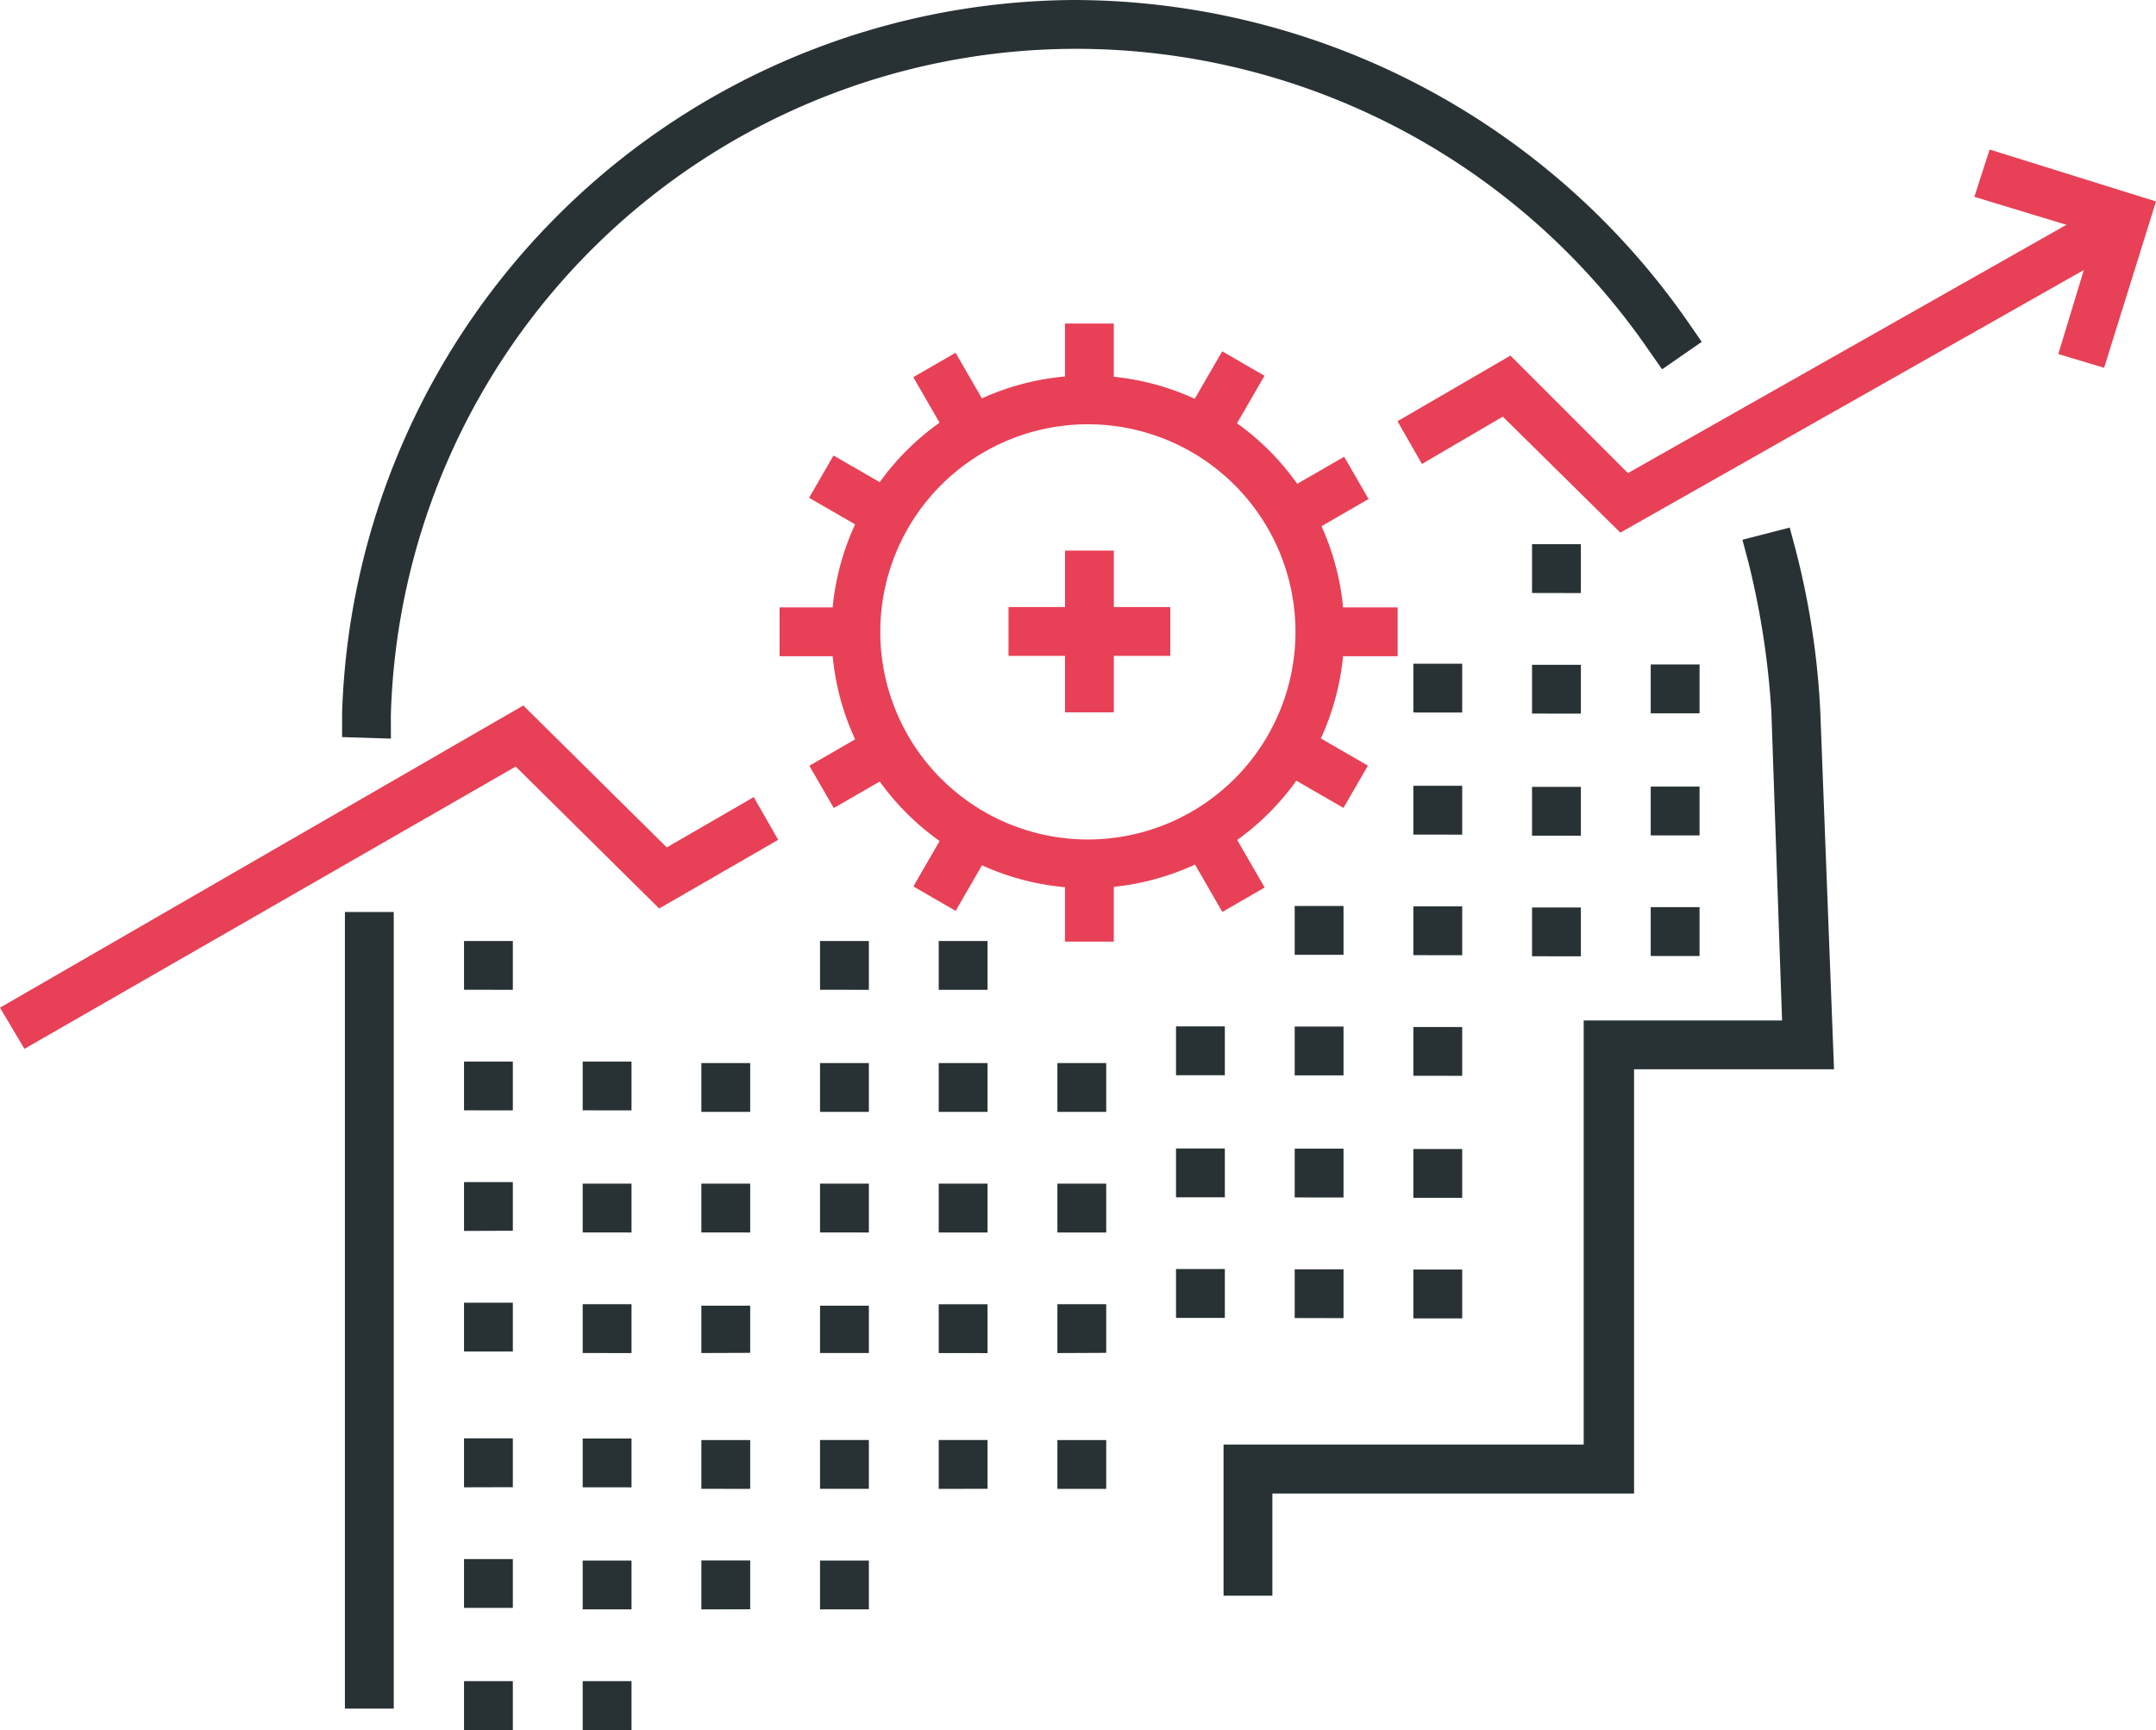 <svg id="Groupe_1391" data-name="Groupe 1391" xmlns="http://www.w3.org/2000/svg" width="49.851" height="40" viewBox="0 0 49.851 40">
  <g id="Groupe_1284" data-name="Groupe 1284" transform="translate(28.291 12.195)">
    <path id="Tracé_2667" data-name="Tracé 2667" d="M81.729,59.6H80.6V56.107h8.327V46.3h4.587l-.247-7.128a19.048,19.048,0,0,0-.529-3.458l-.141-.529,1.094-.282.141.529a18.421,18.421,0,0,1,.565,3.705l.318,8.292H90.092v9.809H81.729Z" transform="translate(-80.6 -34.9)" fill="#283234"/>
  </g>
  <g id="Groupe_1285" data-name="Groupe 1285" transform="translate(7.91)">
    <path id="Tracé_2668" data-name="Tracé 2668" d="M23.729,17.078,22.6,17.043v-.565A17.03,17.03,0,0,1,39.5,0a17.326,17.326,0,0,1,14.22,7.445l.318.459-.917.635L52.8,8.08A16.08,16.08,0,0,0,39.5,1.129a15.858,15.858,0,0,0-15.773,15.42Z" transform="translate(-22.6)" fill="#283234"/>
  </g>
  <g id="Groupe_1286" data-name="Groupe 1286" transform="translate(7.975 21.087)">
    <rect id="Rectangle_592" data-name="Rectangle 592" width="1.129" height="18.419" fill="#283234"/>
  </g>
  <g id="Groupe_1307" data-name="Groupe 1307" transform="translate(18.026 7.481)">
    <g id="Groupe_1287" data-name="Groupe 1287" transform="translate(1.2 1.2)">
      <path id="Tracé_2669" data-name="Tracé 2669" d="M60.628,36.556a5.928,5.928,0,1,1,5.928-5.928A5.941,5.941,0,0,1,60.628,36.556Zm0-10.727a4.8,4.8,0,1,0,4.8,4.8A4.8,4.8,0,0,0,60.628,25.829Z" transform="translate(-54.7 -24.7)" fill="#e84056"/>
    </g>
    <g id="Groupe_1306" data-name="Groupe 1306">
      <g id="Groupe_1290" data-name="Groupe 1290" transform="translate(6.598)">
        <g id="Groupe_1288" data-name="Groupe 1288">
          <rect id="Rectangle_593" data-name="Rectangle 593" width="1.129" height="2.223" fill="#e84056"/>
        </g>
        <g id="Groupe_1289" data-name="Groupe 1289" transform="translate(0 12.068)">
          <rect id="Rectangle_594" data-name="Rectangle 594" width="1.129" height="2.223" fill="#e84056"/>
        </g>
      </g>
      <g id="Groupe_1293" data-name="Groupe 1293" transform="translate(3.091 0.675)">
        <g id="Groupe_1291" data-name="Groupe 1291" transform="translate(0 0)">
          <rect id="Rectangle_595" data-name="Rectangle 595" width="1.129" height="2.223" transform="matrix(0.866, -0.5, 0.5, 0.866, 0, 0.565)" fill="#e84056"/>
        </g>
        <g id="Groupe_1292" data-name="Groupe 1292" transform="translate(6.035 10.44)">
          <rect id="Rectangle_596" data-name="Rectangle 596" width="1.129" height="2.223" transform="translate(0 0.564) rotate(-29.993)" fill="#e84056"/>
        </g>
      </g>
      <g id="Groupe_1296" data-name="Groupe 1296" transform="translate(0.682 3.051)">
        <g id="Groupe_1294" data-name="Groupe 1294" transform="translate(0 0)">
          <rect id="Rectangle_597" data-name="Rectangle 597" width="1.129" height="2.223" transform="translate(0 0.978) rotate(-60.007)" fill="#e84056"/>
        </g>
        <g id="Groupe_1295" data-name="Groupe 1295" transform="translate(10.431 6.059)">
          <rect id="Rectangle_598" data-name="Rectangle 598" width="1.129" height="2.223" transform="matrix(0.5, -0.866, 0.866, 0.5, 0, 0.978)" fill="#e84056"/>
        </g>
      </g>
      <g id="Groupe_1299" data-name="Groupe 1299" transform="translate(0 6.563)">
        <g id="Groupe_1297" data-name="Groupe 1297">
          <rect id="Rectangle_599" data-name="Rectangle 599" width="2.223" height="1.129" fill="#e84056"/>
        </g>
        <g id="Groupe_1298" data-name="Groupe 1298" transform="translate(12.068)">
          <rect id="Rectangle_600" data-name="Rectangle 600" width="2.223" height="1.129" fill="#e84056"/>
        </g>
      </g>
      <g id="Groupe_1302" data-name="Groupe 1302" transform="translate(0.688 3.079)">
        <g id="Groupe_1300" data-name="Groupe 1300" transform="translate(0 6.034)">
          <rect id="Rectangle_601" data-name="Rectangle 601" width="2.223" height="1.129" transform="translate(0 1.112) rotate(-30.026)" fill="#e84056"/>
        </g>
        <g id="Groupe_1301" data-name="Groupe 1301" transform="translate(10.44)">
          <rect id="Rectangle_602" data-name="Rectangle 602" width="2.223" height="1.129" transform="matrix(0.866, -0.5, 0.5, 0.866, 0, 1.112)" fill="#e84056"/>
        </g>
      </g>
      <g id="Groupe_1305" data-name="Groupe 1305" transform="translate(3.093 0.642)">
        <g id="Groupe_1303" data-name="Groupe 1303" transform="translate(0 10.448)">
          <rect id="Rectangle_603" data-name="Rectangle 603" width="2.223" height="1.129" transform="translate(0 1.925) rotate(-59.974)" fill="#e84056"/>
        </g>
        <g id="Groupe_1304" data-name="Groupe 1304" transform="translate(6.028 0)">
          <rect id="Rectangle_604" data-name="Rectangle 604" width="2.223" height="1.129" transform="translate(0 1.925) rotate(-59.974)" fill="#e84056"/>
        </g>
      </g>
    </g>
  </g>
  <g id="Groupe_1308" data-name="Groupe 1308" transform="translate(32.313 4.905)">
    <path id="Tracé_2670" data-name="Tracé 2670" d="M97.152,21.31l-2.717-2.682-1.87,1.094L92,18.734l2.611-1.517,2.717,2.717L107.984,13.9l.565.953Z" transform="translate(-92 -13.9)" fill="#e84056"/>
  </g>
  <g id="Groupe_1309" data-name="Groupe 1309" transform="translate(0 16.312)">
    <path id="Tracé_2671" data-name="Tracé 2671" d="M.565,54.339,0,53.387,12.1,46.4l3.317,3.282,2.011-1.164.565.988-2.752,1.588-3.317-3.282Z" transform="translate(0 -46.4)" fill="#e84056"/>
  </g>
  <g id="Groupe_1310" data-name="Groupe 1310" transform="translate(10.729 21.757)">
    <path id="Tracé_2672" data-name="Tracé 2672" d="M30.5,80.243V79.114h1.129v1.129Zm0-2.823V76.291h1.129V77.42Zm0-2.788V73.5h1.129v1.129Zm0-3.14V70.363h1.129v1.129Zm0-2.788V67.575h1.129V68.7Zm0-2.788V64.788h1.129v1.129Zm0-2.788V62h1.129v1.129Z" transform="translate(-30.5 -62)" fill="#283234"/>
  </g>
  <g id="Groupe_1311" data-name="Groupe 1311" transform="translate(16.217 24.58)">
    <path id="Tracé_2673" data-name="Tracé 2673" d="M46.1,82.632V81.5h1.129v1.129Zm0-2.788V78.716h1.129v1.129Zm0-3.14V75.61h1.129V76.7Zm0-2.788V72.788h1.129v1.129Zm0-2.788V70h1.129v1.129Z" transform="translate(-46.1 -70)" fill="#283234"/>
  </g>
  <g id="Groupe_1312" data-name="Groupe 1312" transform="translate(13.473 24.545)">
    <path id="Tracé_2674" data-name="Tracé 2674" d="M38.3,85.355V84.226h1.129v1.129Zm0-2.788V81.438h1.129v1.129Zm0-2.823V78.616h1.129v1.129Zm0-3.105V75.51h1.129V76.64Zm0-2.788V72.723h1.129v1.129Zm0-2.823V69.9h1.129v1.129Z" transform="translate(-38.3 -69.9)" fill="#283234"/>
  </g>
  <g id="Groupe_1313" data-name="Groupe 1313" transform="translate(18.961 21.757)">
    <path id="Tracé_2675" data-name="Tracé 2675" d="M53.9,77.455V76.326h1.129v1.129Zm0-2.788V73.538h1.129v1.129Zm0-3.14V70.433h1.129v1.094Zm0-2.788V67.61h1.129V68.74Zm0-2.788V64.823h1.129v1.129Zm0-2.823V62h1.129v1.129Z" transform="translate(-53.9 -62)" fill="#283234"/>
  </g>
  <g id="Groupe_1314" data-name="Groupe 1314" transform="translate(21.705 21.757)">
    <path id="Tracé_2676" data-name="Tracé 2676" d="M61.7,74.668V73.538h1.129v1.129Zm0-3.14V70.4h1.129v1.129Zm0-2.788V67.61h1.129V68.74Zm0-2.788V64.823h1.129v1.129Zm0-2.823V62h1.129v1.129Z" transform="translate(-61.7 -62)" fill="#283234"/>
  </g>
  <g id="Groupe_1315" data-name="Groupe 1315" transform="translate(24.449 24.58)">
    <path id="Tracé_2677" data-name="Tracé 2677" d="M69.5,79.845V78.716h1.129v1.129Zm0-3.14V75.575h1.129V76.7Zm0-2.788V72.788h1.129v1.129Zm0-2.788V70h1.129v1.129Z" transform="translate(-69.5 -70)" fill="#283234"/>
  </g>
  <g id="Groupe_1316" data-name="Groupe 1316" transform="translate(27.192 23.732)">
    <path id="Tracé_2678" data-name="Tracé 2678" d="M77.3,74.24V73.11h1.129V74.24Zm0-2.788V70.323h1.129v1.129Zm0-2.823V67.5h1.129v1.129Z" transform="translate(-77.3 -67.5)" fill="#283234"/>
  </g>
  <g id="Groupe_1317" data-name="Groupe 1317" transform="translate(29.936 20.948)">
    <path id="Tracé_2679" data-name="Tracé 2679" d="M85.1,69.127V68h1.129v1.129Zm0-2.788V65.21h1.129V66.34Zm0-2.823V62.388h1.129v1.129Zm0-2.788V59.6h1.129v1.129Z" transform="translate(-85.1 -59.6)" fill="#283234"/>
  </g>
  <g id="Groupe_1318" data-name="Groupe 1318" transform="translate(32.68 15.346)">
    <path id="Tracé_2680" data-name="Tracé 2680" d="M92.9,58.838V57.708h1.129v1.129Zm0-2.788V54.921h1.129V56.05Zm0-2.823V52.1h1.129v1.129Zm0-2.788V49.31h1.129V50.44Zm0-2.788V46.523h1.129v1.129Zm0-2.823V43.7h1.129v1.129Z" transform="translate(-92.9 -43.7)" fill="#283234"/>
  </g>
  <g id="Groupe_1319" data-name="Groupe 1319" transform="translate(35.424 12.583)">
    <path id="Tracé_2681" data-name="Tracé 2681" d="M100.7,45.327V44.2h1.129v1.129Zm0-2.788V41.41h1.129V42.54Zm0-2.823V38.588h1.129v1.129Zm0-2.788V35.8h1.129v1.129Z" transform="translate(-100.7 -35.8)" fill="#283234"/>
  </g>
  <g id="Groupe_1320" data-name="Groupe 1320" transform="translate(38.168 15.364)">
    <path id="Tracé_2682" data-name="Tracé 2682" d="M108.5,50.44V49.31h1.129V50.44Zm0-2.788V46.523h1.129v1.129Zm0-2.823V43.7h1.129v1.129Z" transform="translate(-108.5 -43.7)" fill="#283234"/>
  </g>
  <g id="Groupe_1321" data-name="Groupe 1321" transform="translate(45.651 3.458)">
    <path id="Tracé_2683" data-name="Tracé 2683" d="M132.8,14.846l-1.059-.318.847-2.788-2.788-.847.353-1.094L134,11Z" transform="translate(-129.8 -9.8)" fill="#e84056"/>
  </g>
  <g id="Groupe_1322" data-name="Groupe 1322" transform="translate(24.625 12.731)">
    <rect id="Rectangle_605" data-name="Rectangle 605" width="1.129" height="3.74" fill="#e84056"/>
  </g>
  <g id="Groupe_1323" data-name="Groupe 1323" transform="translate(23.319 14.036)">
    <rect id="Rectangle_606" data-name="Rectangle 606" width="3.74" height="1.129" fill="#e84056"/>
  </g>
</svg>

